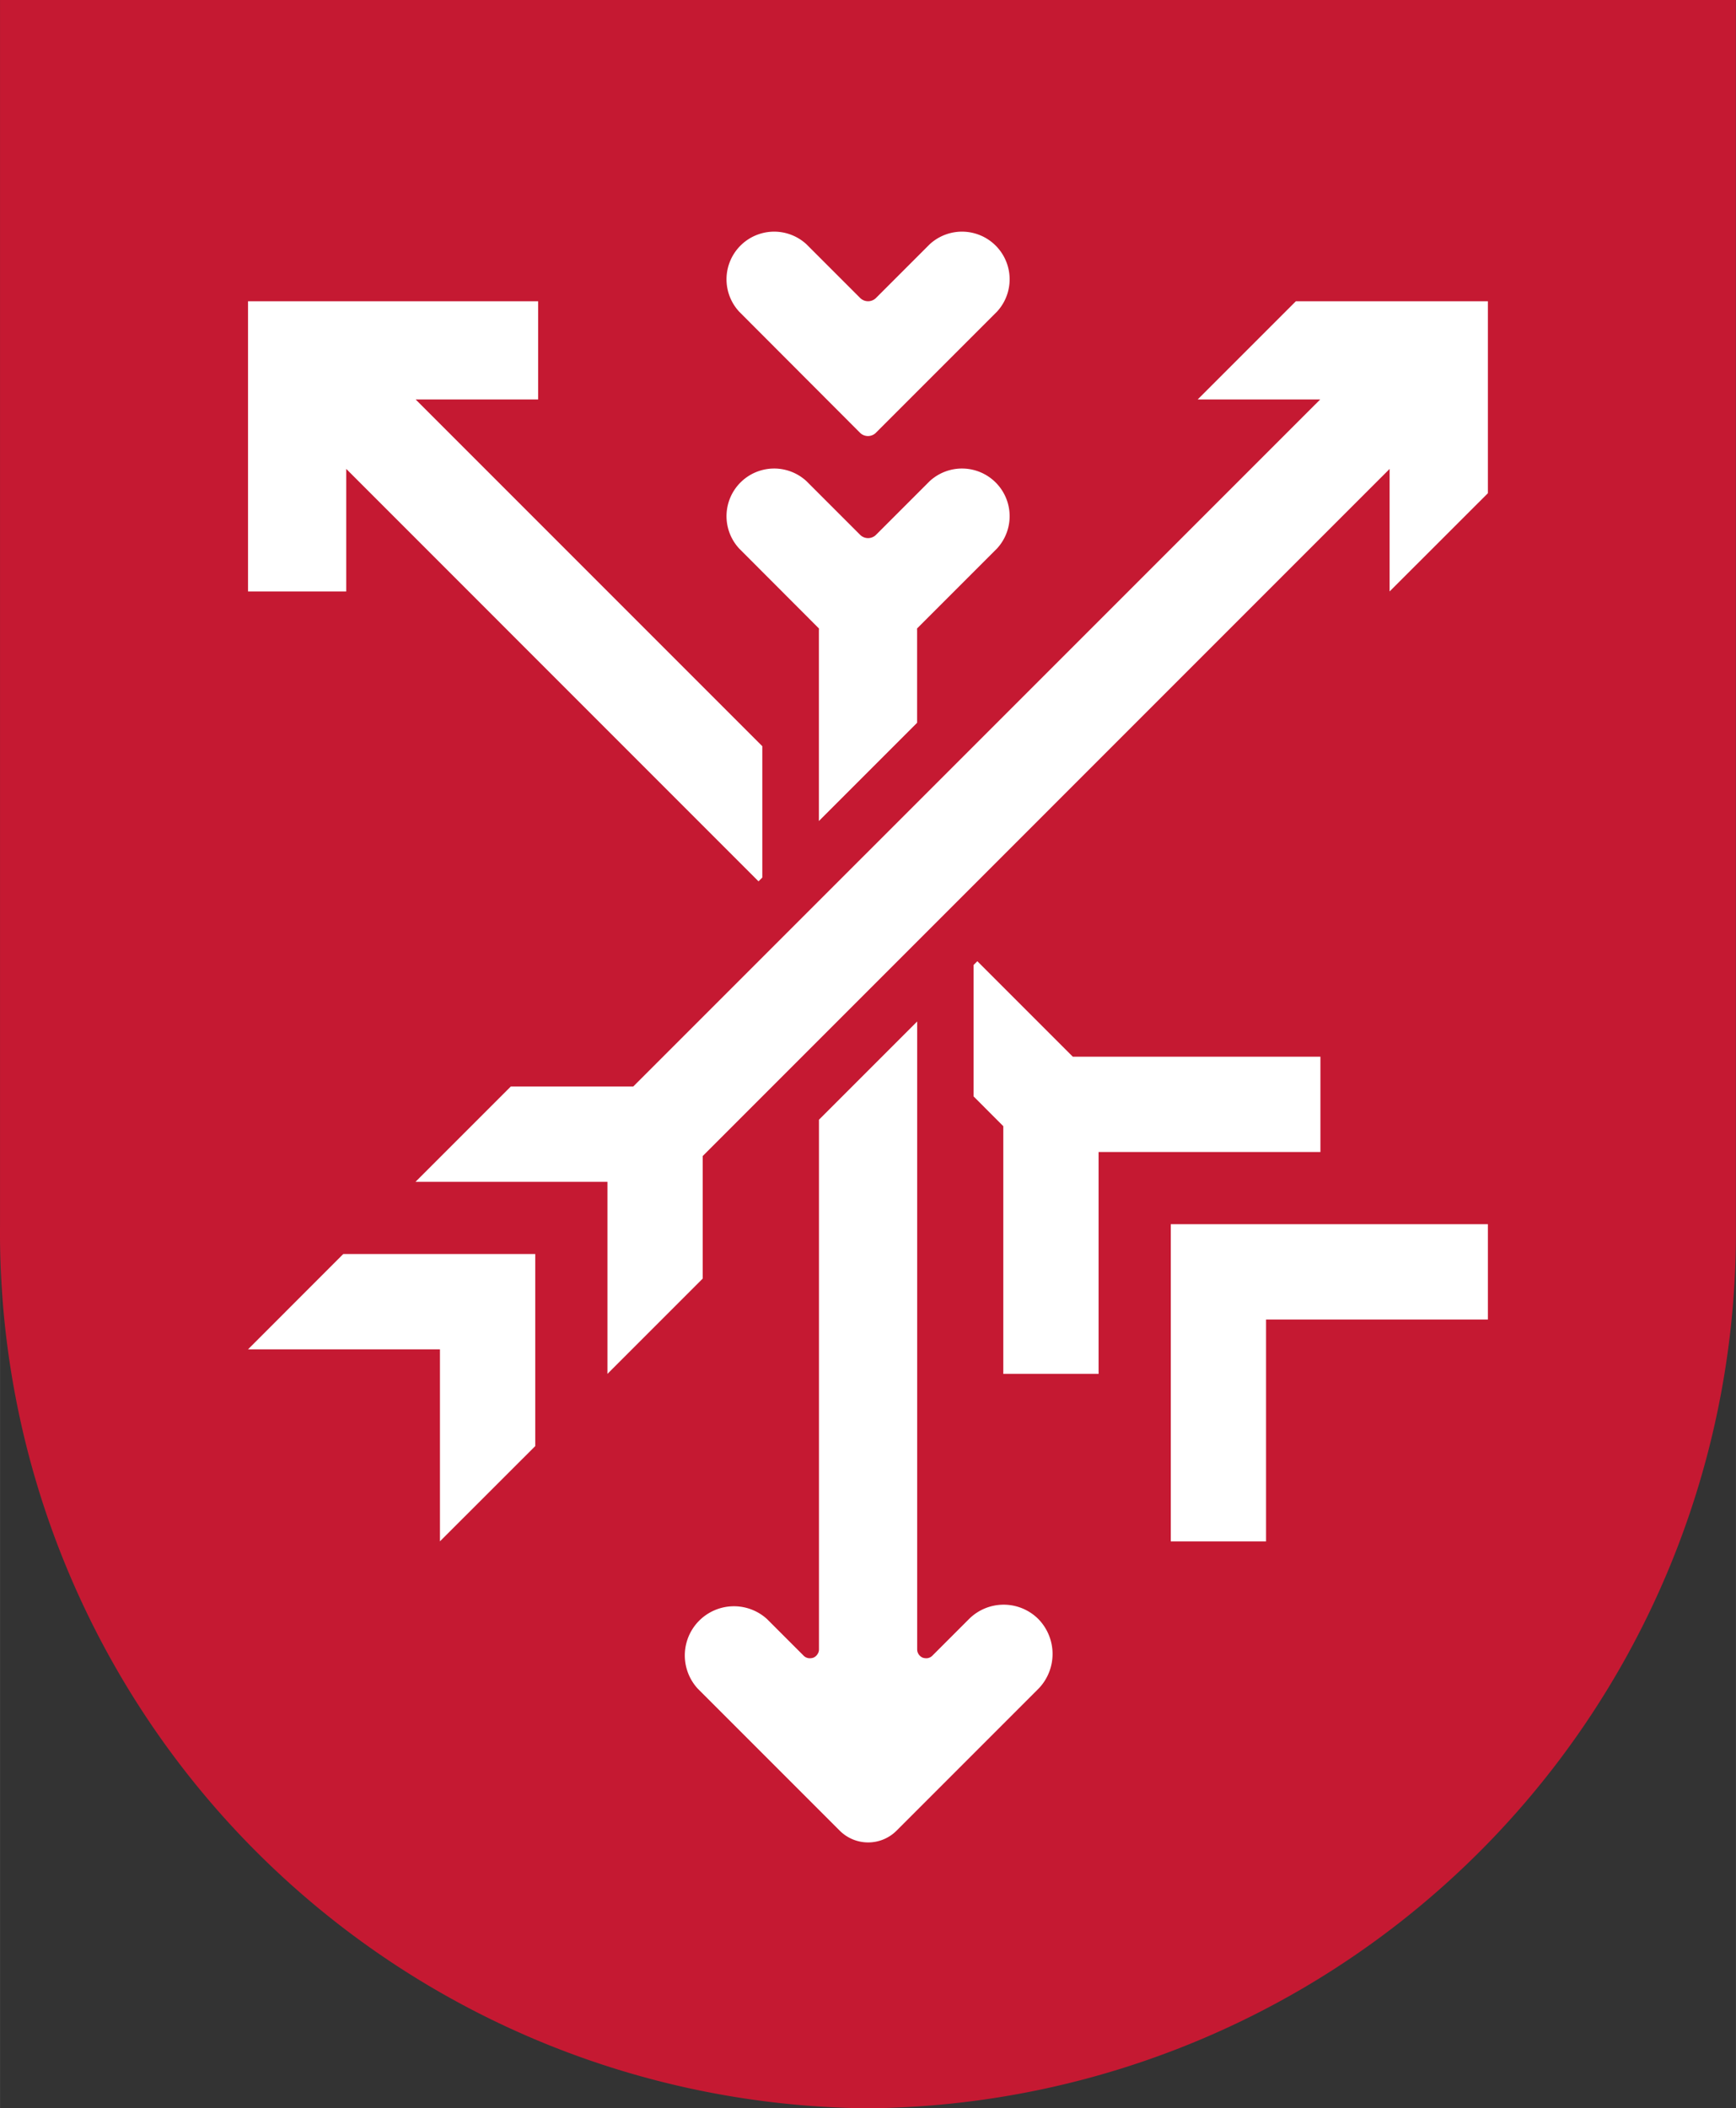 <svg id="Layer_1" data-name="Layer 1" xmlns="http://www.w3.org/2000/svg" width="8.213mm" height="9.972mm" viewBox="0 0 23.281 28.268"><rect x="0" y="0" width="23.281" height="28.268" fill="#333333" stroke="none"/><defs><style>.cls-1{fill:#c51932;}.cls-2{fill:#fff;}</style></defs><title>text&amp;amp;icons_mobile_</title><path class="cls-1" d="M0,0V16.426A11.742,11.742,0,0,0,11.64,28.268,11.742,11.742,0,0,0,23.28,16.426V0Z"/><polygon class="cls-2" points="17.708 14.168 14.387 14.168 13.107 12.888 13.056 12.939 13.056 14.7 13.455 15.1 13.455 18.421 14.733 18.421 14.733 15.446 17.708 15.446 17.708 14.168"/><polygon class="cls-2" points="7.217 5.356 7.217 4.039 3.326 4.039 3.326 7.93 4.643 7.93 4.643 6.287 10.172 11.817 10.223 11.766 10.223 10.005 5.574 5.356 7.217 5.356"/><polygon class="cls-2" points="15.701 16.414 15.701 20.667 16.979 20.667 16.979 17.692 19.954 17.692 19.954 16.414 15.701 16.414"/><polygon class="cls-2" points="17.379 4.039 16.062 5.356 17.705 5.356 8.492 14.568 6.85 14.568 5.572 15.846 8.146 15.846 8.146 18.421 9.424 17.143 9.424 15.5 18.636 6.287 18.636 6.287 18.636 7.93 19.954 6.613 19.954 4.039 17.379 4.039"/><polygon class="cls-2" points="4.592 16.825 3.326 18.092 5.9 18.092 5.9 20.666 7.178 19.389 7.178 16.814 4.604 16.814 4.592 16.825"/><path class="cls-2" d="M13.926,21.709a.658.658,0,0,0-.931-.001l-.001.001-.492.492a.118.118,0,0,1-.036.024l-.012.004a.101.101,0,0,1-.028.005.159.159,0,0,1-.052-.008.122.122,0,0,1-.034-.022l-.008-.008a.115.115,0,0,1-.018-.025l-.005-.011a.119.119,0,0,1-.009-.044v-8.42l-1.317,1.317v7.103a.119.119,0,0,1-.009.044l-.006.011a.109.109,0,0,1-.018.025l-.008.008a.111.111,0,0,1-.034.022.164.164,0,0,1-.04.008h-.013a.118.118,0,0,1-.028-.005l-.012-.004a.12.12,0,0,1-.036-.024l-.492-.492a.659.659,0,0,0-.931.931l1.905,1.905a.539.539,0,0,0,.762.001l.001-.001,1.905-1.905A.67.67,0,0,0,13.926,21.709Z"/><path class="cls-2" d="M11.533,5.802a.151.151,0,0,0,.214,0L13.37,4.179a.639.639,0,0,0-.903-.903l-.719.719a.151.151,0,0,1-.213,0h0l-.719-.719a.639.639,0,0,0-.903.903Z"/><path class="cls-2" d="M10.983,8.427h0l-.001.027v2.554l1.317-1.317V8.454l-.001-.027L13.37,7.355a.639.639,0,0,0-.903-.903l-.719.719a.151.151,0,0,1-.213,0l0,0-.719-.719a.639.639,0,0,0-.903.903Z"/></svg>
